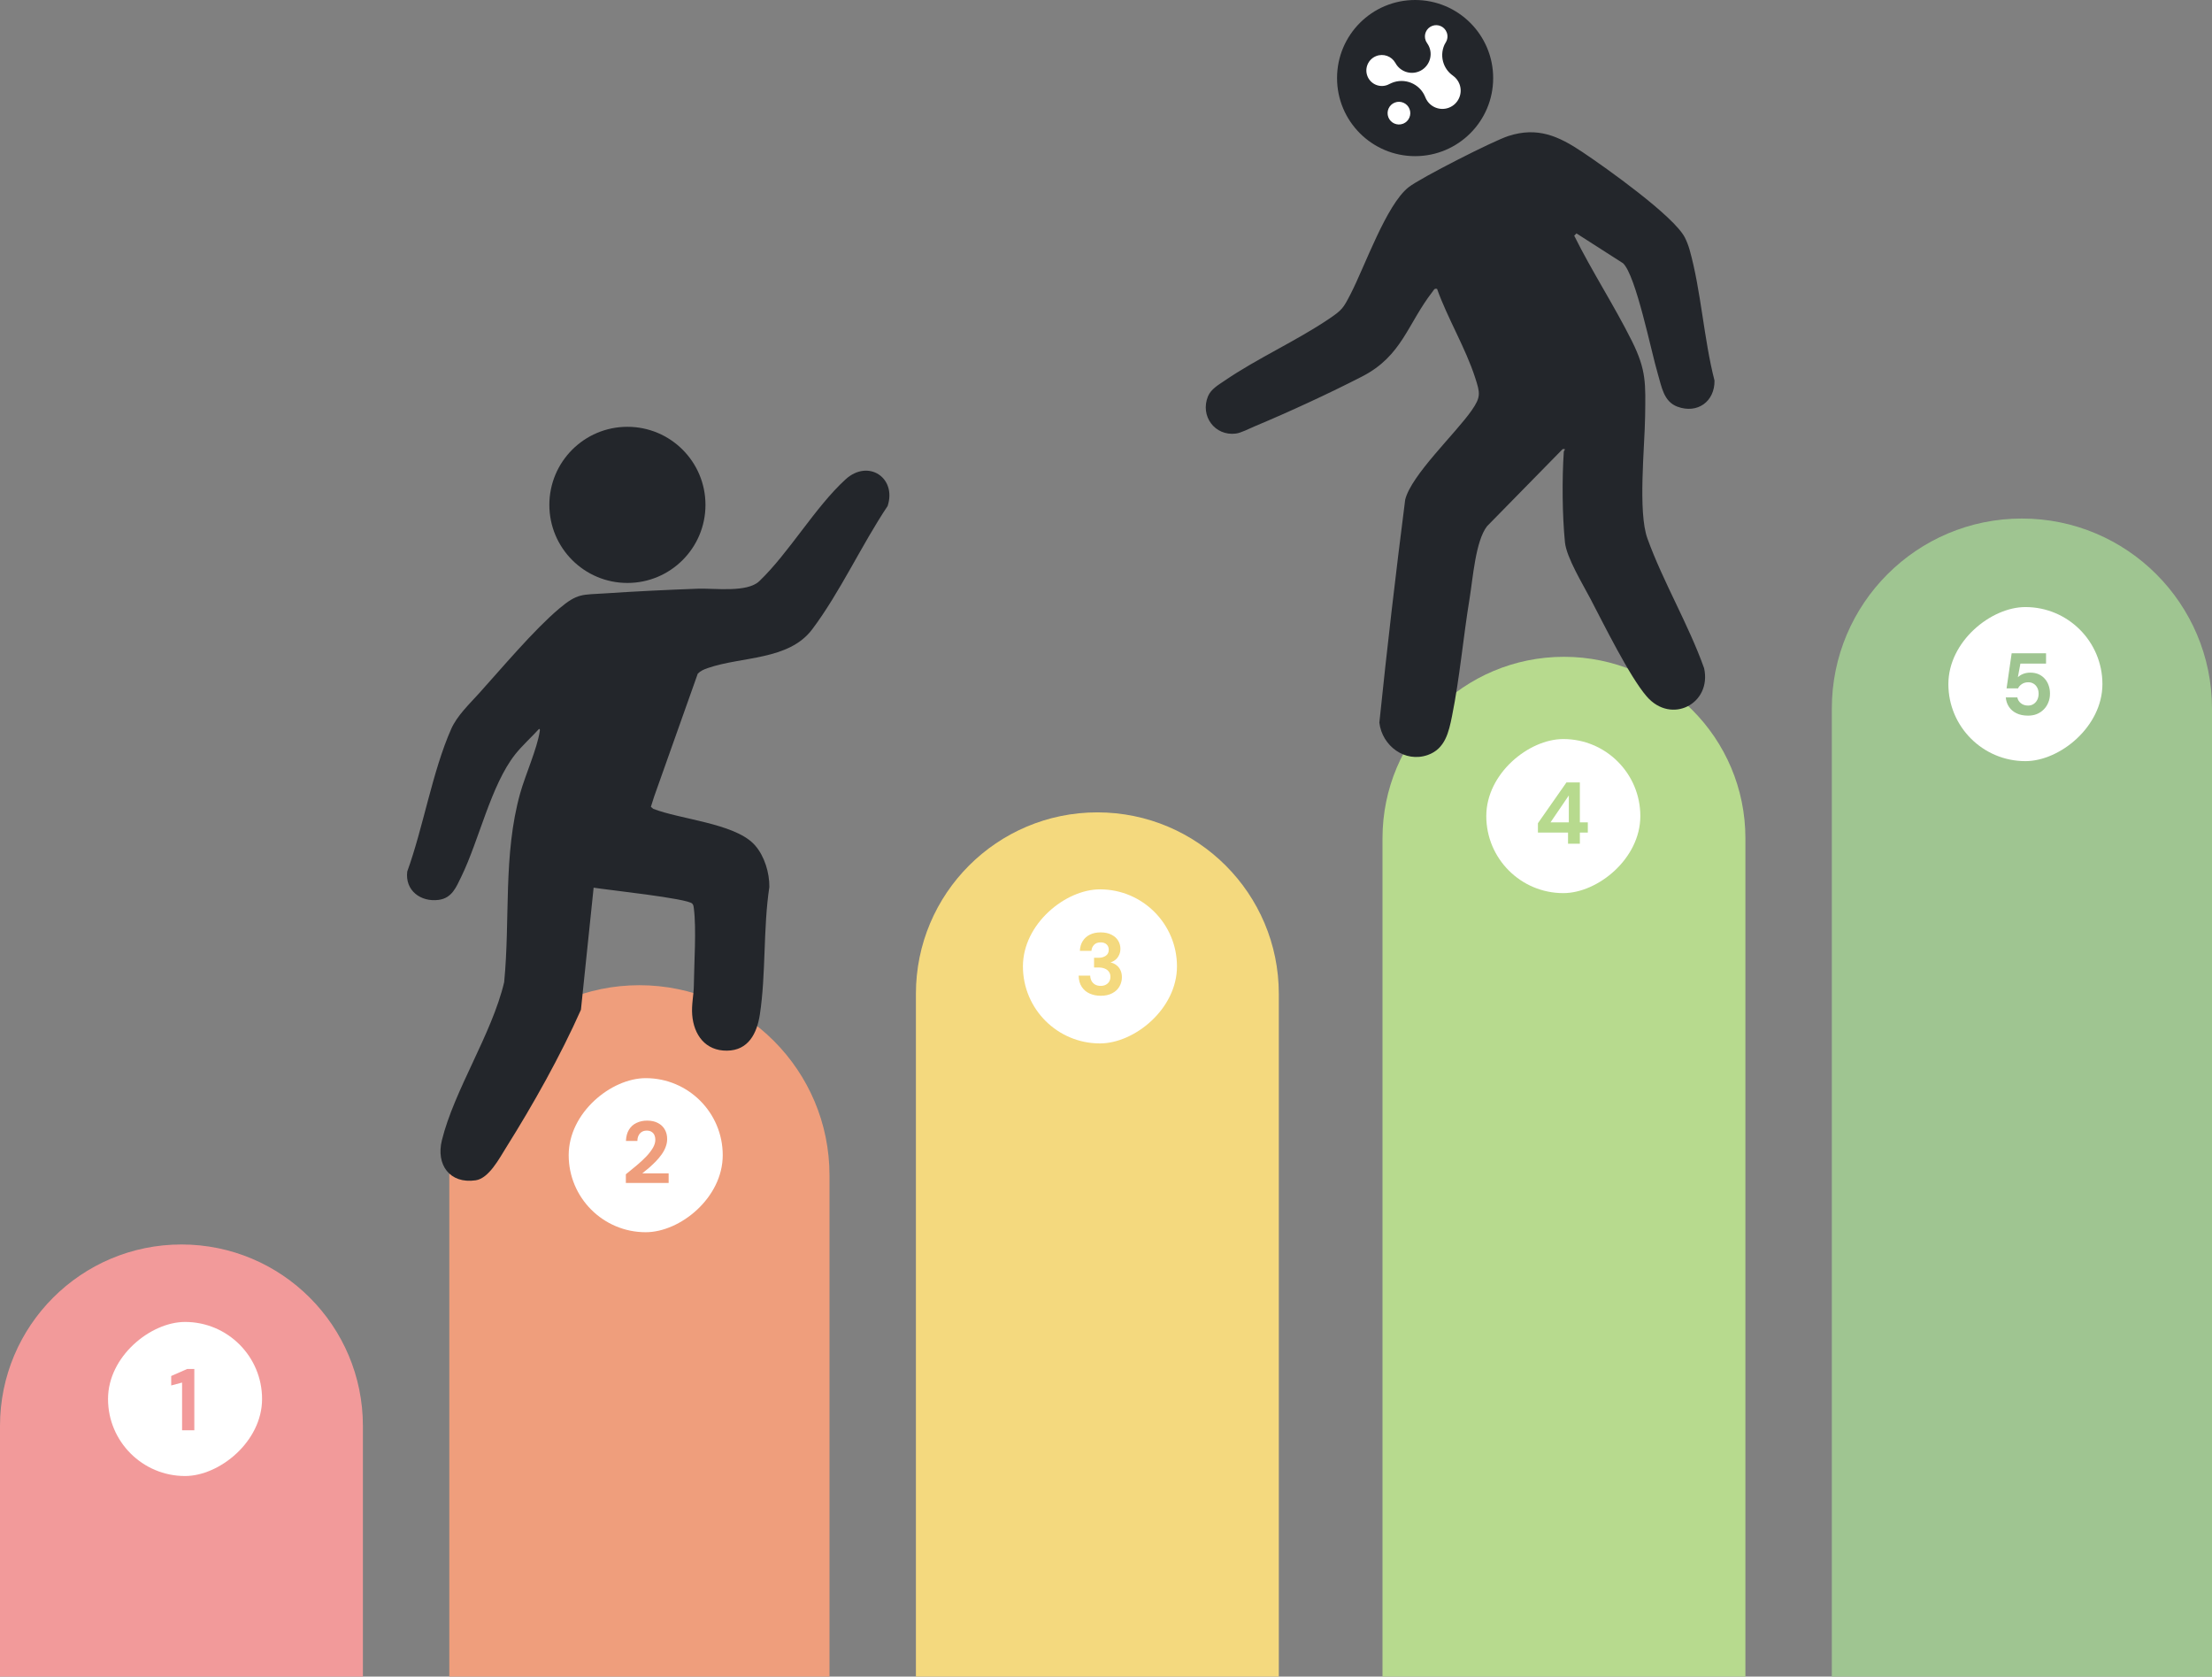 <svg xmlns="http://www.w3.org/2000/svg" width="128" height="97" viewBox="0 0 128 97" fill="none"><rect x="0" y="0" width="128" height="97" fill="#808080" stroke="none"/><path d="M128 41C128 34.925 123.075 30 117 30C110.925 30 106 34.925 106 41L106 97L128 97L128 41Z" fill="#9FC591"></path><rect x="121.659" y="35.122" width="8.914" height="8.914" rx="4.457" transform="rotate(90 121.659 35.122)" fill="white"></rect><path d="M21 82.5C21 76.701 16.299 72 10.5 72C4.701 72 1.88651e-08 76.701 4.21364e-08 82.5L1.00325e-07 97L21 97L21 82.5Z" fill="#F29A9A"></path><path d="M74 57.5C74 51.701 69.299 47 63.5 47C57.701 47 53 51.701 53 57.5L53 97L74 97L74 57.5Z" fill="#F4D97E"></path><path d="M101 48.5C101 42.701 96.299 38 90.5 38C84.701 38 80 42.701 80 48.5L80 97L101 97L101 48.5Z" fill="#B7DA8E"></path><rect x="15.165" y="76.482" width="8.914" height="8.914" rx="4.457" transform="rotate(90 15.165 76.482)" fill="white"></rect><rect x="68.107" y="51.454" width="8.914" height="8.914" rx="4.457" transform="rotate(90 68.107 51.454)" fill="white"></rect><rect x="94.92" y="42.758" width="8.914" height="8.914" rx="4.457" transform="rotate(90 94.92 42.758)" fill="white"></rect><path d="M48 68C48 61.925 43.075 57 37 57C30.925 57 26 61.925 26 68L26 97L48 97L48 68Z" fill="#EF9E7C"></path><rect x="41.822" y="62.377" width="8.914" height="8.914" rx="4.457" transform="rotate(90 41.822 62.377)" fill="white"></rect><path d="M10.536 82.75V79.989L9.907 80.156V79.609L10.829 79.204H11.245V82.75H10.536Z" fill="#F29A9A"></path><path d="M36.216 68.441V67.939C36.432 67.767 36.641 67.595 36.844 67.423C37.05 67.25 37.234 67.08 37.396 66.911C37.558 66.739 37.686 66.572 37.781 66.41C37.875 66.248 37.922 66.091 37.922 65.939C37.922 65.844 37.906 65.758 37.872 65.68C37.838 65.599 37.784 65.535 37.71 65.488C37.639 65.437 37.544 65.412 37.426 65.412C37.308 65.412 37.208 65.439 37.127 65.493C37.046 65.547 36.986 65.619 36.945 65.711C36.904 65.798 36.884 65.898 36.884 66.009H36.221C36.231 65.749 36.29 65.532 36.398 65.356C36.506 65.18 36.651 65.05 36.834 64.966C37.016 64.878 37.22 64.834 37.446 64.834C37.696 64.834 37.907 64.882 38.08 64.976C38.252 65.067 38.382 65.192 38.47 65.351C38.561 65.51 38.606 65.692 38.606 65.898C38.606 66.053 38.578 66.205 38.52 66.354C38.466 66.502 38.389 66.648 38.287 66.789C38.189 66.928 38.078 67.061 37.953 67.19C37.828 67.318 37.698 67.441 37.563 67.559C37.428 67.674 37.296 67.782 37.168 67.883H38.692V68.441H36.216Z" fill="#EF9E7C"></path><path d="M63.694 57.611C63.464 57.611 63.253 57.569 63.061 57.485C62.868 57.4 62.715 57.272 62.6 57.1C62.485 56.928 62.424 56.71 62.417 56.446H63.086C63.089 56.558 63.115 56.659 63.162 56.75C63.209 56.838 63.279 56.909 63.37 56.963C63.461 57.014 63.569 57.039 63.694 57.039C63.812 57.039 63.913 57.015 63.998 56.968C64.082 56.921 64.146 56.858 64.19 56.781C64.234 56.703 64.256 56.614 64.256 56.512C64.256 56.394 64.226 56.296 64.165 56.218C64.108 56.137 64.026 56.077 63.922 56.036C63.821 55.995 63.704 55.975 63.572 55.975H63.309V55.413H63.572C63.738 55.413 63.876 55.374 63.988 55.297C64.102 55.219 64.16 55.102 64.16 54.947C64.16 54.819 64.118 54.716 64.033 54.638C63.952 54.56 63.837 54.522 63.689 54.522C63.527 54.522 63.4 54.569 63.309 54.663C63.218 54.758 63.167 54.874 63.157 55.013H62.488C62.498 54.79 62.554 54.599 62.656 54.441C62.76 54.279 62.9 54.155 63.076 54.071C63.252 53.986 63.456 53.944 63.689 53.944C63.935 53.944 64.143 53.988 64.312 54.076C64.484 54.16 64.614 54.275 64.702 54.42C64.79 54.566 64.834 54.722 64.834 54.891C64.834 55.03 64.806 55.153 64.752 55.261C64.702 55.369 64.633 55.459 64.545 55.53C64.457 55.6 64.361 55.651 64.256 55.681C64.388 55.709 64.503 55.761 64.6 55.839C64.702 55.913 64.779 56.009 64.834 56.127C64.891 56.245 64.92 56.382 64.92 56.538C64.92 56.73 64.872 56.909 64.778 57.074C64.687 57.236 64.548 57.367 64.362 57.464C64.18 57.562 63.957 57.611 63.694 57.611Z" fill="#F4D97E"></path><path d="M90.736 48.813V48.17H88.994V47.628L90.645 45.268H91.42V47.577H91.881V48.17H91.42V48.813H90.736ZM89.723 47.577H90.782V46.022L89.723 47.577Z" fill="#B7DA8E"></path><path d="M117.354 41.403C117.097 41.403 116.874 41.358 116.685 41.266C116.499 41.175 116.354 41.05 116.25 40.892C116.145 40.733 116.084 40.552 116.067 40.349H116.736C116.76 40.481 116.827 40.593 116.938 40.684C117.05 40.775 117.19 40.821 117.359 40.821C117.48 40.821 117.587 40.79 117.678 40.729C117.769 40.669 117.84 40.588 117.891 40.486C117.941 40.382 117.967 40.263 117.967 40.132C117.967 39.997 117.94 39.88 117.886 39.782C117.835 39.684 117.764 39.608 117.673 39.554C117.585 39.5 117.484 39.473 117.369 39.473C117.224 39.473 117.099 39.509 116.994 39.58C116.893 39.647 116.82 39.73 116.776 39.828H116.113L116.407 37.797H118.397V38.394H116.913L116.766 39.184C116.841 39.107 116.94 39.043 117.065 38.992C117.19 38.941 117.33 38.916 117.486 38.916C117.678 38.916 117.845 38.95 117.987 39.017C118.129 39.085 118.247 39.176 118.342 39.291C118.436 39.402 118.507 39.531 118.554 39.676C118.602 39.818 118.625 39.968 118.625 40.127C118.625 40.312 118.593 40.483 118.529 40.638C118.468 40.794 118.38 40.929 118.266 41.043C118.154 41.158 118.021 41.248 117.865 41.312C117.713 41.373 117.543 41.403 117.354 41.403Z" fill="#9FC591"></path><path d="M48.93 27.734C50.238 26.54 51.899 27.638 51.363 29.276C49.865 31.514 48.603 34.279 46.998 36.411C45.639 38.217 42.917 37.969 40.949 38.654C40.736 38.727 40.54 38.812 40.378 38.973L37.855 46.079L37.664 46.68L37.801 46.795C39.358 47.402 42.417 47.629 43.593 48.805L43.703 48.923C44.245 49.547 44.528 50.507 44.52 51.314C44.156 53.707 44.33 56.332 43.969 58.7C43.803 59.786 43.305 60.778 42.062 60.787C40.82 60.797 40.147 59.877 40.055 58.714C40.007 58.116 40.145 57.573 40.15 57.022C40.164 55.749 40.304 53.74 40.15 52.556C40.136 52.447 40.137 52.381 40.064 52.285C39.833 51.98 35.056 51.477 34.351 51.357L33.616 58.422C32.422 61.105 30.853 63.899 29.286 66.395C28.901 67.007 28.294 68.176 27.524 68.288C26.017 68.507 25.224 67.378 25.569 65.977C26.284 63.067 28.461 59.833 29.174 56.826C29.531 53.169 29.105 49.467 30.099 45.902C30.397 44.834 31.078 43.333 31.233 42.31C31.241 42.257 31.257 42.163 31.188 42.176C30.756 42.648 30.202 43.151 29.808 43.649C28.407 45.428 27.725 48.6 26.701 50.705C26.399 51.326 26.157 51.96 25.386 52.063C24.343 52.202 23.429 51.52 23.566 50.423C24.497 47.855 25.018 44.644 26.108 42.177C26.446 41.412 27.147 40.747 27.711 40.124C29.032 38.66 30.897 36.444 32.346 35.22C33.432 34.302 33.684 34.42 35.021 34.33C36.79 34.211 38.597 34.126 40.368 34.06C41.343 34.023 43.228 34.305 43.941 33.621C45.668 31.966 47.169 29.34 48.93 27.734ZM36.306 24.693C38.801 24.693 40.823 26.715 40.823 29.21C40.823 31.705 38.801 33.727 36.306 33.727C33.812 33.727 31.789 31.705 31.789 29.21C31.789 26.715 33.812 24.693 36.306 24.693Z" fill="#23262B"></path><path d="M87.286 7.868C88.977 7.323 90.19 7.874 91.567 8.795C92.945 9.716 96.862 12.504 97.496 13.741C97.603 13.951 97.706 14.221 97.77 14.448C98.438 16.822 98.589 19.601 99.212 22.017C99.228 23.233 98.224 23.956 97.069 23.53C96.264 23.233 96.153 22.369 95.933 21.635C95.554 20.374 94.668 15.927 93.916 15.227H93.914L91.224 13.504L91.093 13.635C92.116 15.698 93.415 17.689 94.437 19.741C95.278 21.431 95.221 22.204 95.197 24.07C95.174 25.857 94.772 29.611 95.329 31.152C96.229 33.648 97.711 36.134 98.61 38.659C99.065 40.717 96.709 41.942 95.285 40.289C94.286 39.131 92.797 36.1 92.027 34.633C91.588 33.795 90.647 32.255 90.558 31.376C90.402 29.816 90.385 27.711 90.491 26.139C90.498 26.038 90.67 25.963 90.424 25.984L86.054 30.44C85.384 31.288 85.231 33.457 85.044 34.6C84.674 36.843 84.47 39.213 84.024 41.425C83.838 42.352 83.626 43.325 82.623 43.679C81.294 44.148 79.976 43.147 79.818 41.81C80.262 37.503 80.764 33.203 81.313 28.907C81.674 27.472 84.224 25.087 85.157 23.748C85.703 22.964 85.649 22.747 85.365 21.861C84.812 20.142 83.769 18.426 83.157 16.713C82.995 16.677 82.983 16.762 82.906 16.861C81.442 18.741 81.141 20.59 78.822 21.781C76.914 22.761 74.59 23.835 72.61 24.662C72.303 24.791 71.819 25.045 71.517 25.084C70.302 25.241 69.435 24.073 69.9 22.933C70.072 22.51 70.51 22.266 70.864 22.024C72.758 20.729 75.004 19.732 76.911 18.443C77.669 17.931 77.734 17.824 78.153 17.012C78.979 15.414 80.217 11.848 81.511 10.831C82.2 10.29 86.42 8.147 87.286 7.868ZM81.887 0C84.382 0 86.404 2.023 86.404 4.518C86.404 7.012 84.382 9.034 81.887 9.034C79.393 9.034 77.37 7.012 77.37 4.518C77.37 2.023 79.392 0 81.887 0Z" fill="#23262B"></path><path d="M82.871 1.5C82.535 1.63 82.368 2.008 82.499 2.344C82.522 2.402 82.552 2.456 82.588 2.503L82.587 2.504C82.637 2.575 82.68 2.654 82.713 2.739C82.925 3.287 82.656 3.91 82.112 4.133C81.594 4.345 81.005 4.126 80.746 3.641L80.745 3.642L80.745 3.642C80.531 3.257 80.06 3.079 79.638 3.243C79.177 3.422 78.948 3.941 79.127 4.402C79.306 4.864 79.825 5.093 80.286 4.914C80.326 4.898 80.482 4.819 80.525 4.802C81.275 4.483 82.142 4.834 82.46 5.584C82.475 5.62 82.506 5.691 82.506 5.691C82.74 6.191 83.325 6.432 83.848 6.229C84.393 6.017 84.663 5.404 84.452 4.859C84.374 4.658 84.242 4.495 84.078 4.379L84.079 4.378C83.849 4.219 83.662 3.991 83.553 3.711C83.407 3.334 83.43 2.933 83.584 2.591C83.604 2.545 83.629 2.503 83.656 2.461C83.764 2.291 83.794 2.074 83.715 1.872C83.585 1.536 83.207 1.369 82.871 1.5Z" fill="white"></path><path d="M80.714 5.934C80.376 6.064 80.208 6.446 80.339 6.784C80.47 7.121 80.851 7.289 81.189 7.158C81.195 7.156 81.202 7.153 81.208 7.151C81.533 7.013 81.692 6.64 81.564 6.308C81.433 5.971 81.051 5.802 80.714 5.934Z" fill="white"></path></svg>